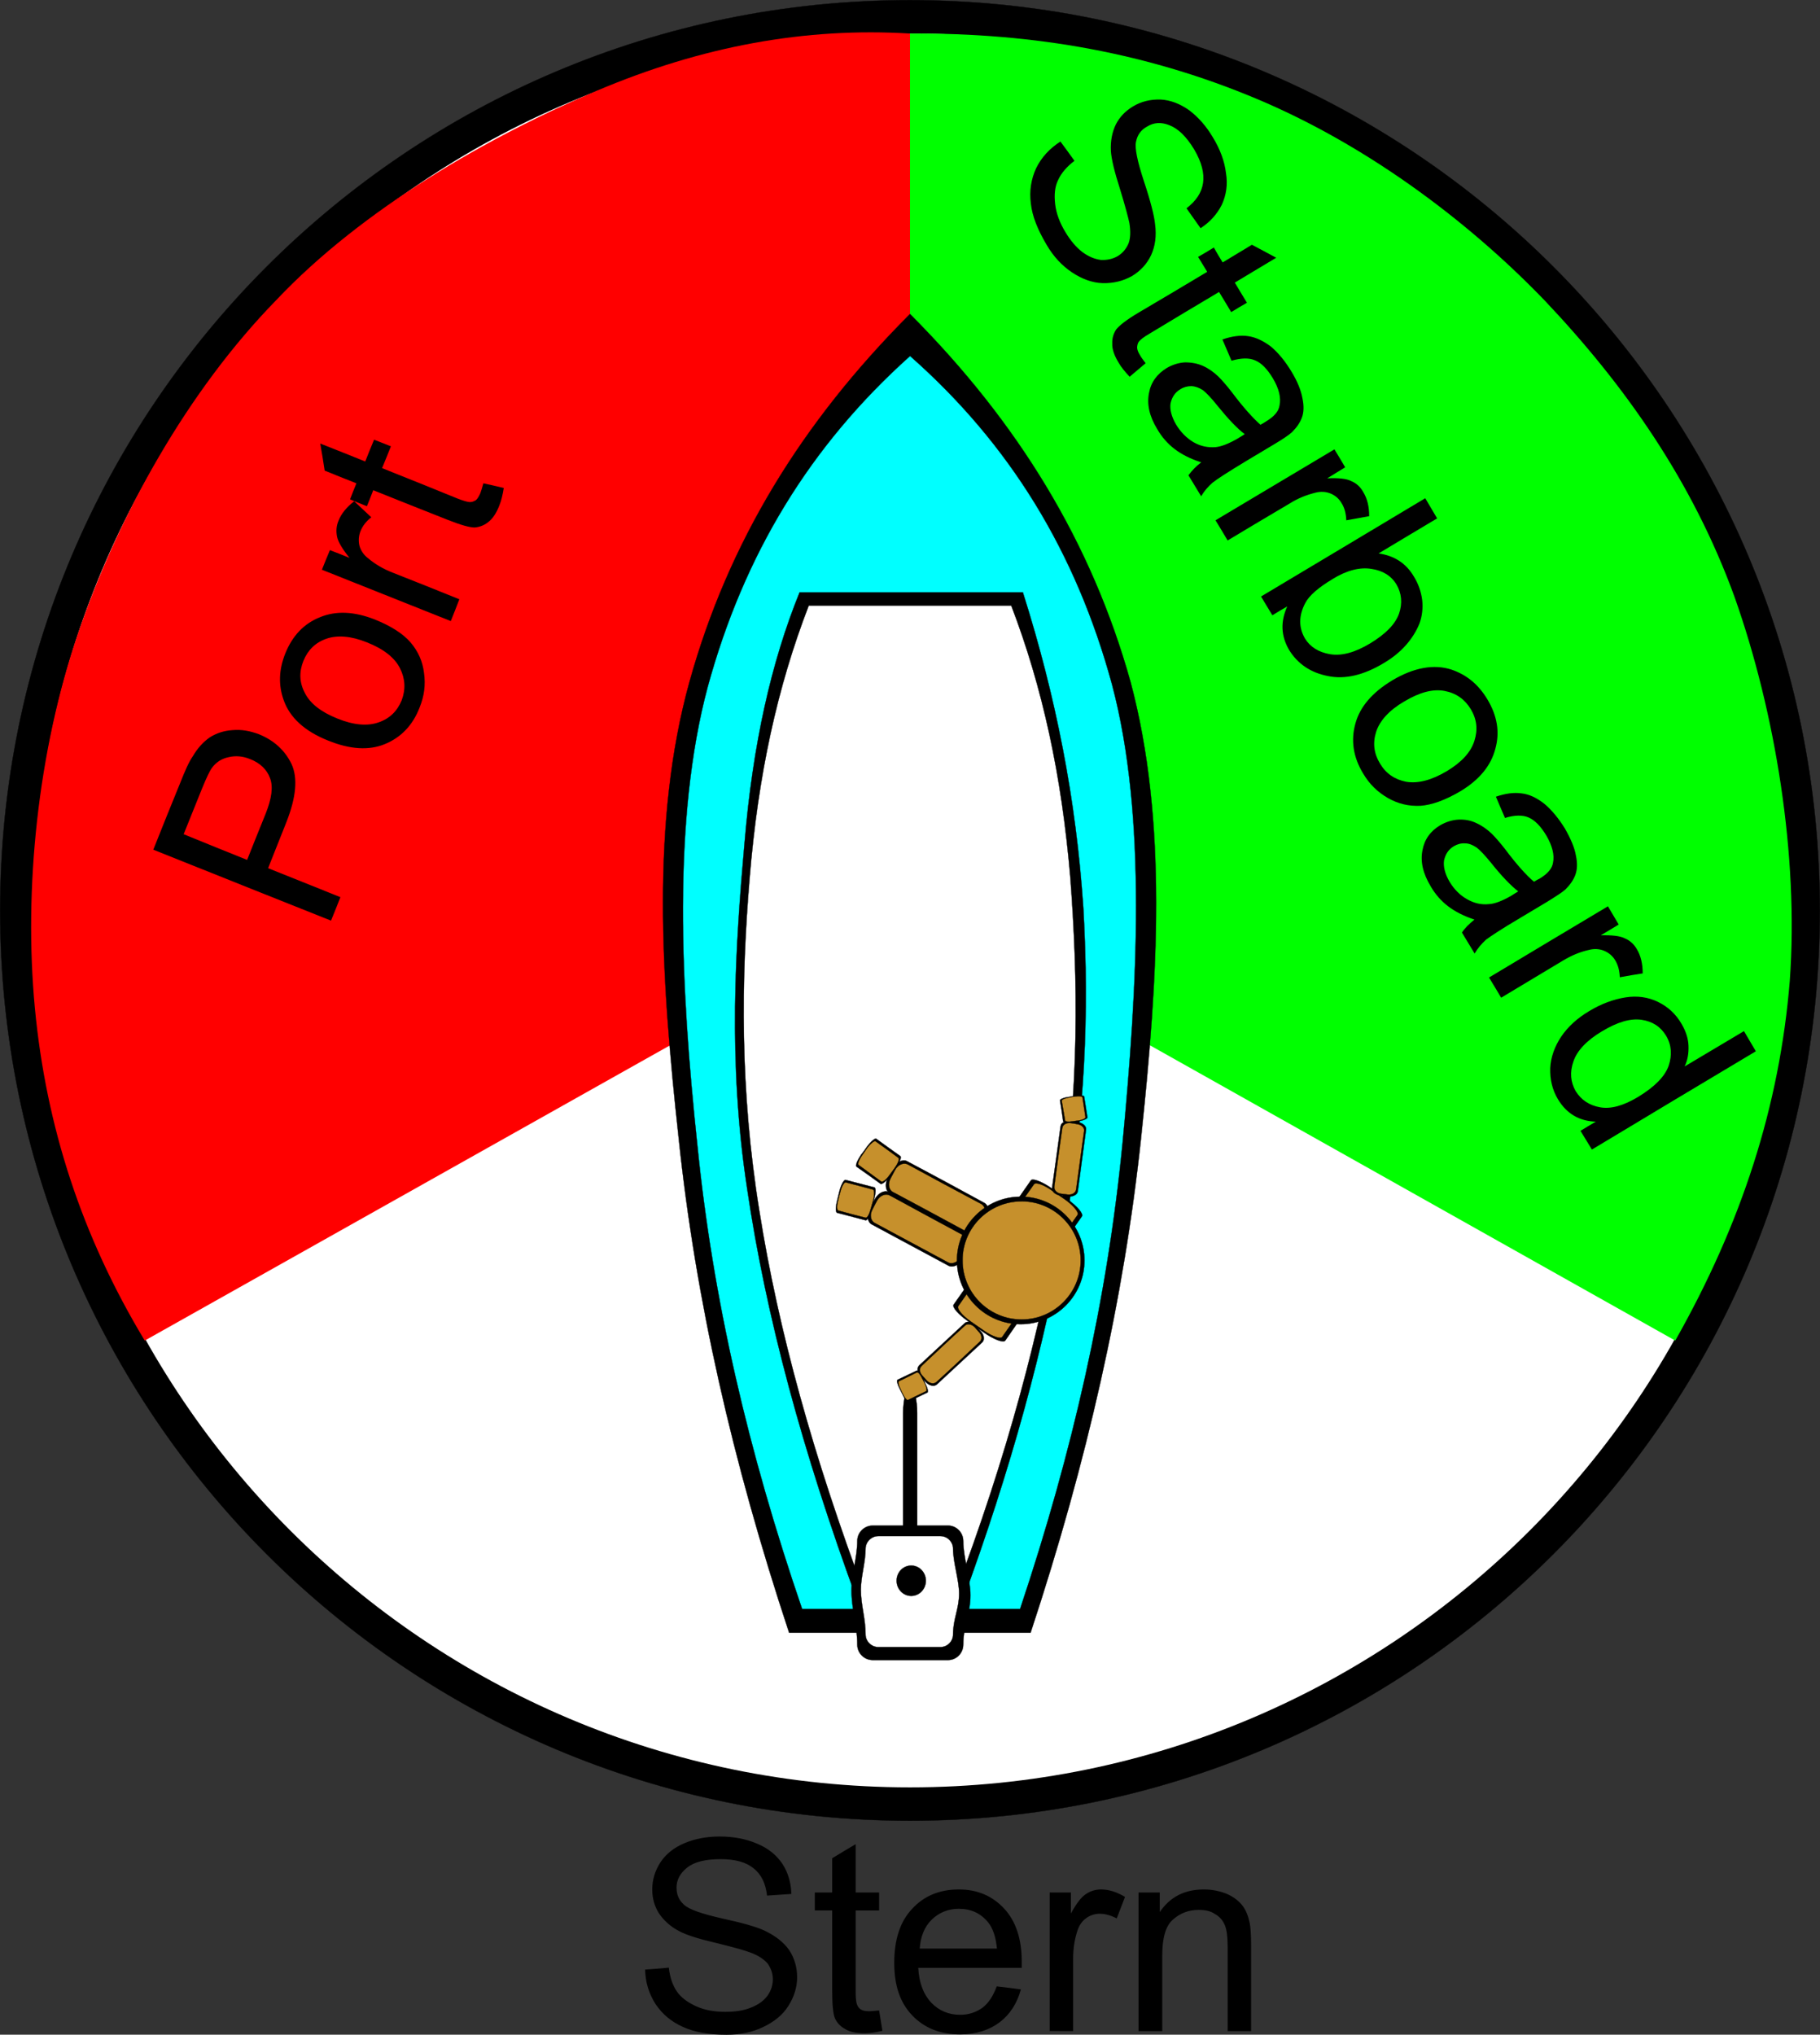 <?xml version="1.0" encoding="UTF-8"?>
<svg enable-background="new 0 0 237.42 265.302" overflow="visible" space="preserve" viewBox="0 0 237.42 265.3" xmlns="http://www.w3.org/2000/svg">
<rect x="0" y="0" width="237.42" height="265.3" fill="#333333" stroke="none"/>
<g clip-rule="evenodd" fill-rule="evenodd">
<path d="m0.018 118.71c0 65.556 53.136 118.69 118.69 118.69 65.556 0 118.69-53.137 118.69-118.69 0-65.556-53.137-118.69-118.69-118.69-65.556-2e-3 -118.69 53.134-118.69 118.69z" stroke="#000" stroke-miterlimit="10" stroke-width=".036"/>
<path d="m4.374 118.71c0 63.144 51.192 114.34 114.34 114.34 63.144 0 114.34-51.192 114.34-114.34 0-63.144-51.193-114.34-114.34-114.34-63.144 4e-3 -114.34 51.196-114.34 114.34z" fill="#fff"/>
<path d="m118.71 4.374c16.487-0.108 31.177 2.628 45.181 8.496 13.824 5.796 27.107 15.408 37.619 26.316 10.439 11.016 19.297 23.58 24.768 38.664 5.293 14.94 8.389 33.66 7.201 50.04-1.332 16.308-6.264 31.572-14.941 46.908l-99.83-56.09v-114.34z" fill="#0f0"/>
<path d="m118.71 4.374c-13.608-0.828-27.108 1.62-40.932 7.488-13.968 5.904-30.492 15.336-41.796 27.324-11.484 11.772-20.448 27.828-25.776 43.308-5.292 15.444-7.128 33.444-5.652 48.996 1.476 15.443 6.12 29.7 14.328 43.308l99.828-56.088v-114.34z" fill="#f00"/>
<path d="m43.182 120.04c-7.704-3.06-15.444-6.156-23.184-9.252 1.152-2.916 2.34-5.832 3.528-8.748 0.612-1.548 1.116-2.7 1.62-3.42 0.648-1.116 1.404-1.908 2.232-2.484 0.864-0.54 1.836-0.864 2.952-0.936 1.188-0.108 2.304 0.108 3.456 0.54 1.944 0.792 3.384 2.088 4.248 3.888 0.828 1.8 0.612 4.32-0.684 7.596-0.792 1.98-1.584 3.96-2.376 5.976 3.132 1.26 6.264 2.52 9.432 3.78-0.396 1.01-0.792 2.02-1.224 3.06zm-10.944-7.92c0.792-1.98 1.584-3.996 2.412-6.012 0.792-1.98 1.008-3.528 0.576-4.644-0.396-1.116-1.296-1.98-2.592-2.484-0.972-0.396-1.908-0.468-2.808-0.252-0.9 0.18-1.62 0.648-2.16 1.368-0.324 0.432-0.756 1.368-1.332 2.772-0.792 1.944-1.584 3.924-2.376 5.904 2.736 1.12 5.508 2.24 8.28 3.35z"/>
<path d="m42.822 96.57c-3.096-1.224-5.04-3.024-5.832-5.328-0.684-1.944-0.612-3.924 0.216-6.012 0.936-2.34 2.448-3.924 4.536-4.752 2.088-0.864 4.464-0.756 7.128 0.288 2.16 0.864 3.708 1.872 4.68 2.988 1.008 1.188 1.584 2.484 1.764 3.996 0.216 1.548 0.036 2.988-0.576 4.5-0.9 2.34-2.448 3.924-4.572 4.788-2.052 0.828-4.5 0.684-7.344-0.468zm1.188-2.88c2.124 0.864 3.924 1.008 5.364 0.504 1.476-0.504 2.448-1.476 3.024-2.88 0.54-1.44 0.468-2.808-0.216-4.176s-2.124-2.52-4.32-3.384c-2.052-0.828-3.852-0.972-5.292-0.468s-2.412 1.476-2.988 2.88c-0.576 1.44-0.54 2.808 0.18 4.176 0.684 1.368 2.088 2.484 4.248 3.348z"/>
<path d="m58.806 80.982c-5.58-2.232-11.196-4.464-16.813-6.696 0.324-0.828 0.684-1.692 1.044-2.556 0.828 0.324 1.692 0.648 2.556 1.008-0.9-1.116-1.476-2.052-1.62-2.736-0.144-0.72-0.108-1.404 0.18-2.088 0.36-0.936 1.044-1.764 2.052-2.556 0.72 0.684 1.476 1.368 2.232 2.088-0.684 0.54-1.152 1.152-1.404 1.8-0.252 0.612-0.288 1.296-0.144 1.908 0.18 0.648 0.576 1.224 1.152 1.656 0.9 0.756 1.944 1.368 3.132 1.836 2.916 1.152 5.832 2.304 8.748 3.492-0.359 0.936-0.719 1.872-1.115 2.844z"/>
<path d="m63.054 63.018c0.864 0.18 1.764 0.396 2.664 0.612-0.144 0.9-0.324 1.656-0.576 2.268-0.396 1.044-0.9 1.764-1.476 2.196-0.54 0.432-1.188 0.648-1.764 0.684-0.648 0-1.8-0.324-3.528-1.008-3.204-1.26-6.444-2.556-9.684-3.852-0.252 0.684-0.54 1.368-0.828 2.088-0.72-0.288-1.44-0.576-2.196-0.9 0.252-0.684 0.54-1.368 0.828-2.088-1.368-0.54-2.736-1.08-4.14-1.656-0.18-1.152-0.36-2.34-0.576-3.528 1.944 0.756 3.888 1.548 5.868 2.34 0.36-0.936 0.756-1.872 1.152-2.844 0.72 0.288 1.44 0.576 2.196 0.864-0.36 0.936-0.756 1.872-1.152 2.844 3.276 1.296 6.552 2.628 9.828 3.96 0.828 0.324 1.368 0.468 1.62 0.468 0.324 0 0.54-0.108 0.792-0.252 0.216-0.18 0.396-0.504 0.576-0.9 0.108-0.288 0.252-0.756 0.396-1.296z"/>
<path d="m138.33 18.45c0.611 0.828 1.225 1.656 1.836 2.52-1.008 0.756-1.729 1.62-2.125 2.484-0.432 0.864-0.539 1.908-0.395 3.168 0.143 1.224 0.611 2.448 1.332 3.636 0.646 1.08 1.367 1.944 2.195 2.592 0.828 0.612 1.619 0.936 2.447 1.044 0.756 0.036 1.514-0.108 2.197-0.504 0.648-0.396 1.115-0.972 1.404-1.656 0.252-0.684 0.287-1.548 0.107-2.664-0.145-0.684-0.541-2.196-1.225-4.428-0.719-2.232-1.115-3.888-1.188-4.932-0.072-1.368 0.18-2.52 0.648-3.492 0.504-0.972 1.223-1.728 2.232-2.34 1.078-0.648 2.268-0.936 3.6-0.9 1.295 0.072 2.52 0.54 3.744 1.404 1.188 0.9 2.23 2.088 3.059 3.492 0.973 1.584 1.549 3.168 1.729 4.68 0.252 1.512 0.037 2.88-0.539 4.14-0.613 1.224-1.549 2.268-2.773 3.06-0.611-0.864-1.223-1.728-1.836-2.592 1.26-0.972 1.98-2.052 2.16-3.312s-0.18-2.7-1.152-4.356c-1.043-1.728-2.123-2.736-3.238-3.168-1.08-0.432-2.053-0.36-2.916 0.18-0.793 0.432-1.262 1.08-1.441 1.98-0.18 0.828 0.18 2.556 1.045 5.184 0.863 2.592 1.332 4.464 1.439 5.544 0.217 1.584 0 2.916-0.504 4.032-0.539 1.152-1.367 2.052-2.484 2.736-1.152 0.648-2.412 0.972-3.852 0.936-1.332-0.036-2.699-0.54-3.996-1.404-1.295-0.864-2.412-2.052-3.313-3.6-1.152-1.944-1.871-3.708-2.051-5.364-0.217-1.656 0.035-3.204 0.684-4.608 0.7-1.44 1.78-2.592 3.18-3.492z"/>
<path d="m149.45 47.358c-0.684 0.576-1.367 1.152-2.088 1.764-0.611-0.648-1.115-1.26-1.439-1.836-0.576-0.936-0.863-1.8-0.828-2.484-0.035-0.72 0.18-1.332 0.504-1.836 0.396-0.504 1.332-1.26 2.916-2.196 2.988-1.764 5.977-3.528 8.965-5.328-0.396-0.648-0.793-1.296-1.189-1.944 0.686-0.396 1.369-0.792 2.053-1.224 0.359 0.648 0.756 1.296 1.152 1.944 1.26-0.756 2.52-1.512 3.816-2.304 1.043 0.54 2.088 1.116 3.168 1.692-1.801 1.08-3.6 2.16-5.4 3.24 0.504 0.864 1.043 1.728 1.584 2.628-0.684 0.396-1.367 0.792-2.053 1.224-0.504-0.864-1.043-1.728-1.584-2.628-3.023 1.8-6.047 3.6-9.072 5.436-0.756 0.432-1.188 0.792-1.367 1.008-0.18 0.216-0.217 0.468-0.252 0.756 0 0.288 0.107 0.612 0.359 1.008 0.14 0.288 0.43 0.648 0.75 1.08z"/>
<path d="m156.69 60.282c-1.439-0.468-2.555-1.044-3.455-1.729-0.9-0.684-1.693-1.584-2.268-2.592-1.045-1.692-1.369-3.276-1.08-4.716 0.252-1.404 1.043-2.484 2.34-3.276 0.756-0.432 1.584-0.684 2.375-0.72 0.828 0 1.621 0.144 2.34 0.468 0.721 0.324 1.369 0.792 1.98 1.368 0.469 0.468 1.08 1.152 1.801 2.088 1.512 2.016 2.771 3.384 3.707 4.212 0.396-0.216 0.611-0.36 0.721-0.432 1.08-0.648 1.656-1.332 1.764-2.088 0.217-1.008-0.072-2.196-0.863-3.528-0.758-1.26-1.514-2.016-2.305-2.34-0.793-0.36-1.836-0.324-3.096 0.036-0.396-0.9-0.793-1.836-1.189-2.772 1.262-0.432 2.377-0.576 3.35-0.432 1.008 0.144 1.979 0.612 2.988 1.368 0.971 0.828 1.836 1.872 2.662 3.24 0.793 1.296 1.262 2.484 1.441 3.492 0.215 1.008 0.18 1.872-0.072 2.52-0.252 0.684-0.684 1.296-1.297 1.908-0.395 0.36-1.188 0.9-2.34 1.584s-2.303 1.368-3.492 2.088c-2.447 1.476-3.959 2.448-4.535 2.916-0.576 0.504-1.08 1.08-1.477 1.764-0.539-0.9-1.08-1.8-1.656-2.736 0.45-0.611 0.95-1.151 1.67-1.691zm5.69-3.672c-0.971-0.72-2.158-1.98-3.563-3.708-0.793-1.008-1.441-1.656-1.873-2.016-0.504-0.324-0.971-0.504-1.512-0.54-0.504 0-0.973 0.108-1.439 0.396-0.721 0.432-1.117 1.044-1.297 1.872-0.107 0.756 0.109 1.692 0.721 2.736 0.611 1.008 1.367 1.764 2.268 2.304 0.936 0.54 1.873 0.72 2.881 0.648 0.756-0.072 1.691-0.432 2.879-1.116 0.28-0.18 0.61-0.36 0.93-0.576z"/>
<path d="m158.56 67.842c5.146-3.06 10.332-6.156 15.516-9.252 0.469 0.756 0.936 1.548 1.404 2.34-0.756 0.468-1.549 0.936-2.34 1.44 1.439-0.072 2.52 0.036 3.131 0.36 0.684 0.288 1.188 0.756 1.549 1.404 0.539 0.864 0.791 1.908 0.791 3.168-0.971 0.18-1.979 0.36-2.988 0.54-0.035-0.864-0.215-1.62-0.611-2.232-0.324-0.576-0.828-1.008-1.439-1.26-0.613-0.252-1.297-0.288-1.98-0.108-1.152 0.288-2.268 0.72-3.348 1.404-2.699 1.584-5.4 3.204-8.1 4.824-0.5-0.864-1.04-1.728-1.58-2.628z"/>
<path d="m165.98 80.226c-0.469-0.792-0.973-1.62-1.477-2.448 7.129-4.248 14.256-8.532 21.42-12.816 0.504 0.864 1.008 1.728 1.549 2.628-2.521 1.512-5.076 3.024-7.633 4.572 2.053 0.288 3.6 1.296 4.607 3.024 0.576 0.936 0.938 1.944 1.08 3.06 0.109 1.044 0 2.088-0.359 3.06-0.396 0.972-0.973 1.908-1.729 2.772-0.828 0.936-1.764 1.692-2.916 2.376-2.627 1.584-5.076 2.16-7.307 1.692-2.232-0.432-3.926-1.584-5.041-3.384-1.08-1.836-1.152-3.708-0.252-5.688-0.65 0.36-1.3 0.756-1.94 1.152zm7.85-4.716c-1.873 1.116-3.061 2.16-3.564 3.132-0.863 1.656-0.863 3.168-0.035 4.608 0.684 1.116 1.799 1.8 3.275 2.052 1.512 0.252 3.24-0.216 5.221-1.404 2.016-1.224 3.275-2.484 3.779-3.888 0.469-1.368 0.324-2.664-0.324-3.78-0.684-1.152-1.801-1.836-3.275-2.052-1.49-0.252-3.22 0.18-5.09 1.332z"/>
<path d="m181.6 88.722c2.844-1.692 5.473-2.16 7.775-1.404 1.98 0.684 3.492 1.944 4.645 3.852 1.297 2.16 1.656 4.284 1.045 6.48-0.576 2.196-2.088 4.032-4.537 5.508-2.016 1.188-3.744 1.8-5.219 1.908-1.549 0.072-2.916-0.252-4.248-1.008-1.369-0.792-2.412-1.8-3.24-3.204-1.297-2.124-1.621-4.32-1.008-6.516 0.59-2.166 2.18-4.038 4.8-5.622zm1.59 2.736c-1.98 1.152-3.203 2.52-3.672 3.96-0.467 1.476-0.287 2.844 0.504 4.14 0.793 1.332 1.943 2.088 3.42 2.376 1.512 0.252 3.277-0.18 5.328-1.404 1.908-1.152 3.096-2.448 3.564-3.924s0.324-2.808-0.469-4.14c-0.791-1.296-1.908-2.088-3.42-2.376s-3.27 0.18-5.25 1.368z"/>
<path d="m192.33 119.9c-1.404-0.468-2.52-1.044-3.42-1.728s-1.691-1.584-2.268-2.592c-1.045-1.728-1.369-3.276-1.08-4.716 0.252-1.404 1.043-2.52 2.34-3.276 0.756-0.432 1.584-0.684 2.375-0.72 0.828-0.036 1.621 0.108 2.34 0.468 0.721 0.324 1.369 0.792 1.98 1.368 0.469 0.468 1.08 1.152 1.801 2.088 1.512 2.016 2.771 3.384 3.707 4.176 0.361-0.216 0.613-0.36 0.721-0.396 1.08-0.648 1.656-1.332 1.764-2.088 0.217-1.008-0.107-2.232-0.863-3.528-0.756-1.26-1.512-2.016-2.34-2.376-0.756-0.324-1.801-0.324-3.061 0.072-0.396-0.9-0.793-1.836-1.188-2.772 1.26-0.432 2.375-0.576 3.348-0.432 1.008 0.108 1.98 0.576 2.988 1.368 0.971 0.828 1.836 1.872 2.664 3.204 0.756 1.332 1.26 2.484 1.439 3.528 0.215 1.008 0.18 1.836-0.072 2.52s-0.684 1.296-1.297 1.908c-0.395 0.36-1.188 0.864-2.34 1.584-1.15 0.684-2.303 1.368-3.492 2.088-2.447 1.44-3.959 2.448-4.535 2.88-0.576 0.54-1.08 1.116-1.477 1.8-0.539-0.9-1.08-1.8-1.656-2.736 0.4-0.6 0.95-1.14 1.63-1.68zm5.73-3.67c-0.973-0.756-2.16-1.98-3.564-3.744-0.793-0.972-1.439-1.656-1.873-1.98-0.504-0.324-0.971-0.54-1.512-0.54-0.504-0.036-1.008 0.108-1.439 0.36-0.721 0.432-1.115 1.044-1.297 1.872-0.107 0.792 0.109 1.728 0.721 2.772 0.611 1.008 1.367 1.764 2.268 2.268 0.936 0.54 1.873 0.756 2.881 0.648 0.719-0.036 1.691-0.396 2.879-1.08 0.28-0.19 0.6-0.37 0.93-0.58z"/>
<path d="m194.24 127.46c5.148-3.096 10.332-6.192 15.516-9.288 0.469 0.792 0.936 1.584 1.404 2.376-0.756 0.468-1.549 0.936-2.34 1.404 1.404-0.036 2.52 0.072 3.131 0.396 0.686 0.288 1.189 0.756 1.549 1.368 0.539 0.864 0.791 1.944 0.791 3.204-0.971 0.144-1.979 0.324-2.986 0.504-0.037-0.864-0.217-1.584-0.613-2.232-0.324-0.54-0.828-0.972-1.439-1.224s-1.297-0.288-1.98-0.108c-1.152 0.252-2.268 0.72-3.348 1.368-2.699 1.62-5.4 3.24-8.1 4.86-0.5-0.87-1.04-1.73-1.58-2.63z"/>
<path d="m206.19 147.44c0.648-0.396 1.297-0.793 1.98-1.188-2.123-0.072-3.779-1.008-4.932-2.916-0.756-1.26-1.045-2.592-1.008-4.068 0.072-1.439 0.576-2.808 1.404-4.067 0.898-1.332 2.123-2.448 3.707-3.384 1.549-0.936 3.133-1.512 4.68-1.764 1.549-0.252 2.988-0.036 4.248 0.576 1.332 0.648 2.34 1.584 3.096 2.88 0.541 0.937 0.865 1.872 0.9 2.844 0.037 0.973-0.107 1.872-0.504 2.7 2.557-1.512 5.148-3.06 7.74-4.607 0.504 0.863 1.008 1.728 1.549 2.628-7.129 4.248-14.258 8.531-21.385 12.815-0.48-0.79-0.99-1.61-1.49-2.44zm2.77-12.96c-1.98 1.188-3.24 2.521-3.709 3.925-0.504 1.439-0.359 2.699 0.287 3.852 0.721 1.152 1.766 1.872 3.205 2.124 1.404 0.252 3.061-0.216 4.969-1.368 2.123-1.296 3.455-2.628 3.959-4.032 0.469-1.403 0.396-2.699-0.324-3.924-0.719-1.188-1.764-1.872-3.203-2.088-1.45-0.21-3.17 0.29-5.19 1.52z"/>
<path d="m84.15 256.81c1.008-0.071 2.052-0.144 3.096-0.252 0.144 1.261 0.504 2.305 1.044 3.097s1.368 1.403 2.52 1.943c1.116 0.504 2.412 0.721 3.78 0.721 1.26 0 2.376-0.145 3.348-0.54 1.008-0.396 1.692-0.9 2.196-1.584 0.432-0.612 0.684-1.332 0.684-2.124 0-0.757-0.252-1.44-0.684-2.053-0.468-0.54-1.188-1.044-2.268-1.439-0.648-0.252-2.16-0.685-4.392-1.225-2.304-0.54-3.924-1.044-4.86-1.548-1.188-0.611-2.052-1.439-2.664-2.34-0.576-0.936-0.864-1.944-0.864-3.096 0-1.296 0.36-2.448 1.08-3.564 0.72-1.08 1.764-1.908 3.132-2.483 1.368-0.576 2.916-0.864 4.572-0.864 1.836 0 3.492 0.324 4.896 0.936 1.404 0.576 2.484 1.44 3.276 2.593 0.756 1.151 1.152 2.483 1.188 3.96-1.044 0.071-2.088 0.144-3.168 0.216-0.18-1.548-0.72-2.736-1.728-3.528-0.972-0.828-2.412-1.224-4.32-1.224-2.016 0-3.456 0.359-4.392 1.116-0.9 0.72-1.368 1.584-1.368 2.592 0 0.936 0.324 1.655 0.972 2.231 0.648 0.612 2.304 1.188 5.004 1.8 2.664 0.576 4.536 1.116 5.508 1.584 1.44 0.685 2.484 1.513 3.204 2.521 0.684 1.044 1.044 2.232 1.044 3.564 0 1.296-0.396 2.556-1.152 3.743-0.72 1.152-1.836 2.053-3.276 2.736-1.404 0.684-2.988 1.008-4.788 1.008-2.268 0-4.14-0.324-5.652-1.008-1.548-0.684-2.736-1.692-3.6-2.988-0.86-1.35-1.328-2.82-1.364-4.51zm30.53 5.32c0.144 0.864 0.288 1.765 0.432 2.664-0.9 0.216-1.656 0.324-2.304 0.324-1.116 0-1.98-0.18-2.592-0.576-0.612-0.324-1.044-0.828-1.296-1.368-0.252-0.611-0.36-1.8-0.36-3.636v-10.44h-2.268v-2.34h2.268v-4.464c1.008-0.612 2.016-1.224 3.06-1.836v6.3h3.06v2.34h-3.06v10.62c0 0.864 0.072 1.404 0.18 1.656 0.108 0.288 0.252 0.468 0.504 0.648 0.252 0.144 0.612 0.216 1.044 0.216 0.33 0.01 0.8-0.06 1.34-0.1zm15.33-3.13c1.045 0.108 2.088 0.252 3.168 0.396-0.504 1.836-1.439 3.275-2.771 4.283-1.332 1.009-3.061 1.584-5.148 1.584-2.664 0-4.715-0.863-6.264-2.483-1.584-1.656-2.34-3.889-2.34-6.84 0-3.024 0.756-5.4 2.34-7.057 1.549-1.691 3.6-2.52 6.084-2.52 2.412 0 4.355 0.828 5.904 2.483 1.512 1.62 2.303 3.925 2.303 6.912v0.828h-13.5c0.108 1.98 0.685 3.456 1.693 4.536 1.008 1.044 2.268 1.584 3.779 1.584 1.115 0 2.053-0.324 2.881-0.9 0.8-0.6 1.42-1.54 1.88-2.8zm-10.04-4.93h10.081c-0.145-1.548-0.541-2.664-1.152-3.42-0.973-1.188-2.232-1.765-3.816-1.765-1.367 0-2.557 0.468-3.527 1.404-0.97 0.95-1.47 2.21-1.58 3.79zm16.96 10.76v-18.072h2.771v2.736c0.686-1.26 1.332-2.124 1.945-2.521 0.576-0.396 1.26-0.611 1.979-0.611 1.01 0 2.053 0.324 3.133 0.972-0.359 0.937-0.721 1.872-1.08 2.808-0.756-0.396-1.477-0.611-2.232-0.611-0.648 0-1.295 0.216-1.799 0.611-0.541 0.396-0.9 0.973-1.117 1.656-0.359 1.116-0.539 2.305-0.539 3.601v9.432c-1-0.01-2.01-0.01-3.05-0.01zm11.59 0v-18.072h2.771v2.557c1.332-1.98 3.24-2.952 5.762-2.952 1.08 0 2.088 0.216 2.986 0.576 0.9 0.396 1.584 0.936 2.053 1.548 0.469 0.611 0.756 1.403 0.936 2.268 0.109 0.54 0.18 1.584 0.18 2.952v11.124h-3.059v-10.98c0-1.26-0.109-2.195-0.361-2.808s-0.646-1.116-1.295-1.476c-0.576-0.396-1.26-0.54-2.125-0.54-1.26 0-2.375 0.396-3.348 1.26-0.936 0.792-1.404 2.34-1.404 4.68v9.864h-3.11z"/>
<path d="m118.71 40.95c-14.184 14.184-23.724 29.844-28.764 47.952-5.04 18.18-3.708 38.556-1.404 59.581 2.196 20.844 6.948 41.939 14.4 64.403h31.5c7.416-22.464 12.168-43.56 14.4-64.403 2.232-21.024 3.492-41.4-1.367-59.581-5.07-18.105-14.61-33.765-28.76-47.949z" stroke="#000" stroke-miterlimit="10" stroke-width=".036"/>
<path d="m118.71 46.422c-13.068 11.7-21.672 25.884-26.388 43.128-4.644 17.316-3.528 39.276-1.368 59.616 2.016 20.196 6.624 40.032 13.68 60.624h28.44c6.875-20.556 11.375-40.392 13.355-60.624 1.943-20.376 3.24-42.624-1.367-59.94-4.7-17.248-13.31-31.324-26.34-42.808z" fill="#0ff" stroke="#000" stroke-miterlimit="10" stroke-width=".036"/>
<path d="m118.71 77.238h-14.4c-3.672 9.036-6.12 19.8-7.2 32.868-1.152 13.068-2.196 28.224 0.36 44.892 2.448 16.596 7.2 34.2 14.4 53.784h13.681c6.336-17.244 10.654-33.156 13.355-48.313 2.627-15.264 3.203-28.152 2.412-42.12-0.936-14.04-3.564-27.468-7.885-41.112h-14.71z" stroke="#000" stroke-miterlimit="10" stroke-width=".036"/>
<path d="m118.71 78.966h-13.212c-4.104 10.62-6.624 22.176-7.704 35.496-1.116 13.248-1.296 27.576 1.26 43.416 2.484 15.66 7.092 32.184 13.824 50.148h11.628c6.805-17.965 11.232-34.488 13.859-50.148 2.449-15.84 2.27-30.168 1.26-43.416-1.115-13.32-3.635-24.876-7.703-35.496h-13.22z" fill="#fff" stroke="#000" stroke-miterlimit="10" stroke-width=".036"/>
<path d="m118.73 180.95c-0.507 0-0.918 1.475-0.918 3.294v28.584c0 1.819 0.411 3.294 0.918 3.294s0.918-1.475 0.918-3.294v-28.584c0-1.81-0.41-3.29-0.92-3.29z" stroke="#000" stroke-miterlimit="10" stroke-width=".036"/>
<path d="m130.41 159.71c-0.217 0.324 0.648 1.332 1.908 2.232 0.684 0.468 1.367 0.936 2.016 1.403 1.297 0.9 2.52 1.368 2.736 1.044 1.367-1.943 2.699-3.852 4.068-5.796 0.215-0.323-0.613-1.332-1.908-2.231-0.684-0.468-1.332-0.937-2.016-1.404-1.297-0.9-2.521-1.368-2.736-1.044-1.37 1.95-2.7 3.9-4.07 5.8z" stroke="#000" stroke-miterlimit="10" stroke-width=".036"/>
<path d="m130.99 159.93c-0.217 0.288 0.504 1.188 1.619 1.944 0.576 0.396 1.152 0.828 1.729 1.224 1.08 0.756 2.16 1.116 2.375 0.828 1.262-1.836 2.557-3.672 3.854-5.508 0.215-0.324-0.504-1.188-1.584-1.979-0.576-0.396-1.152-0.793-1.729-1.188-1.115-0.792-2.16-1.152-2.377-0.828-1.3 1.85-2.6 3.68-3.89 5.52z" fill="#C6902C" stroke="#000" stroke-miterlimit="10" stroke-width=".036"/>
<path d="m119.9 178.04c-0.324 0.324-0.252 0.972 0.18 1.439 0.252 0.252 0.469 0.505 0.721 0.757 0.432 0.468 1.078 0.575 1.402 0.288 1.98-1.837 3.961-3.673 5.941-5.509 0.324-0.323 0.252-0.972-0.217-1.439-0.217-0.252-0.469-0.504-0.684-0.756-0.432-0.469-1.08-0.612-1.404-0.288-1.98 1.84-3.96 3.67-5.94 5.51z" stroke="#000" stroke-miterlimit="10" stroke-width=".036"/>
<path d="m120.22 178.11c-0.325 0.288-0.289 0.863 0.107 1.26 0.18 0.216 0.396 0.432 0.576 0.647 0.396 0.396 0.936 0.469 1.26 0.181 1.908-1.729 3.779-3.492 5.652-5.256 0.324-0.288 0.287-0.864-0.109-1.261-0.18-0.216-0.395-0.432-0.574-0.647-0.396-0.396-0.973-0.504-1.262-0.181-1.91 1.73-3.79 3.5-5.66 5.26z" fill="#C6902C" stroke="#000" stroke-miterlimit="10" stroke-width=".036"/>
<path d="m115.94 155.43c-0.54-0.288-1.368 0.108-1.8 0.9-0.216 0.432-0.468 0.864-0.684 1.296-0.432 0.792-0.324 1.692 0.252 2.016 3.348 1.801 6.696 3.601 10.044 5.4 0.576 0.288 1.404-0.108 1.836-0.9 0.217-0.432 0.432-0.863 0.684-1.26 0.432-0.828 0.324-1.728-0.252-2.016-3.35-1.8-6.7-3.6-10.08-5.44z" stroke="#000" stroke-miterlimit="10" stroke-width=".036"/>
<path d="m116.05 155.86c-0.54-0.288-1.296 0.036-1.656 0.72-0.216 0.396-0.396 0.756-0.576 1.116-0.396 0.684-0.252 1.476 0.288 1.764 3.204 1.729 6.373 3.42 9.576 5.148 0.541 0.288 1.297-0.036 1.656-0.721 0.18-0.359 0.396-0.72 0.576-1.08 0.359-0.684 0.252-1.476-0.289-1.764-3.21-1.73-6.42-3.46-9.58-5.19z" fill="#C6902C" stroke="#000" stroke-miterlimit="10" stroke-width=".036"/>
<path d="m118.31 151.4c-0.54-0.288-1.368 0.107-1.8 0.899-0.216 0.432-0.432 0.864-0.684 1.26-0.432 0.828-0.324 1.729 0.252 2.017 3.348 1.8 6.695 3.636 10.08 5.436 0.539 0.288 1.367-0.107 1.799-0.899 0.217-0.433 0.434-0.864 0.686-1.297 0.432-0.791 0.324-1.691-0.252-1.979-3.35-1.84-6.7-3.64-10.09-5.44z" stroke="#000" stroke-miterlimit="10" stroke-width=".036"/>
<path d="m118.42 151.83c-0.54-0.288-1.296 0.036-1.656 0.72-0.18 0.36-0.396 0.72-0.576 1.08-0.396 0.72-0.252 1.512 0.288 1.8 3.204 1.692 6.372 3.42 9.577 5.148 0.539 0.288 1.295-0.036 1.654-0.72 0.182-0.36 0.396-0.721 0.576-1.08 0.396-0.721 0.252-1.513-0.287-1.801-3.2-1.69-6.4-3.42-9.57-5.15z" fill="#C6902C" stroke="#000" stroke-miterlimit="10" stroke-width=".036"/>
<path d="m124.4 170.12c-0.217 0.324 0.648 1.296 1.943 2.196 0.648 0.504 1.332 0.972 2.016 1.439 1.297 0.9 2.52 1.368 2.773 1.044 1.33-1.944 2.699-3.888 4.066-5.832 0.217-0.324-0.611-1.332-1.908-2.231-0.684-0.469-1.367-0.937-2.051-1.44-1.297-0.9-2.52-1.368-2.736-1.044-1.36 1.97-2.73 3.91-4.1 5.86z" stroke="#000" stroke-miterlimit="10" stroke-width=".036"/>
<path d="m125.01 170.3c-0.217 0.324 0.469 1.188 1.584 1.98 0.576 0.396 1.152 0.792 1.764 1.224 1.08 0.756 2.16 1.116 2.377 0.828 1.295-1.872 2.592-3.708 3.887-5.544 0.217-0.324-0.504-1.225-1.584-1.98-0.611-0.396-1.188-0.828-1.764-1.224-1.115-0.756-2.16-1.152-2.375-0.828-1.3 1.83-2.59 3.7-3.89 5.54z" fill="#C6902C" stroke="#000" stroke-miterlimit="10" stroke-width=".036"/>
<path d="m133.15 156.03c4.59 0 8.316 3.726 8.316 8.315 0 4.591-3.727 8.316-8.316 8.316-4.592 0-8.316-3.726-8.316-8.316 0-4.58 3.73-8.31 8.32-8.31" stroke="#000" stroke-miterlimit="10" stroke-width=".036"/>
<path d="m133.27 156.64c4.252 0 7.705 3.452 7.705 7.704 0 4.253-3.453 7.704-7.705 7.704s-7.703-3.451-7.703-7.704c-0.02-4.25 3.43-7.7 7.69-7.7" fill="#C6902C" stroke="#000" stroke-miterlimit="10" stroke-width=".036"/>
<path d="m117.09 179.91c-0.144 0.072-0.036 0.576 0.252 1.116 0.144 0.288 0.288 0.575 0.432 0.863 0.252 0.576 0.576 0.937 0.72 0.9 0.828-0.432 1.657-0.828 2.485-1.224 0.143-0.072 0.035-0.576-0.252-1.116-0.109-0.288-0.252-0.576-0.396-0.864-0.289-0.54-0.612-0.936-0.756-0.864-0.82 0.39-1.65 0.78-2.48 1.18z" stroke="#000" stroke-miterlimit="10" stroke-width=".036"/>
<path d="m117.27 180.09c-0.144 0.072-0.072 0.504 0.18 0.972 0.108 0.253 0.216 0.505 0.36 0.757 0.216 0.468 0.504 0.792 0.648 0.72 0.792-0.396 1.583-0.756 2.376-1.152 0.107-0.071 0.035-0.504-0.18-0.972-0.145-0.252-0.252-0.504-0.396-0.756-0.217-0.468-0.504-0.792-0.648-0.72-0.79 0.39-1.55 0.79-2.34 1.15z" fill="#C6902C" stroke="#000" stroke-miterlimit="10" stroke-width=".036"/>
<path d="m110.32 153.85c-0.216-0.071-0.576 0.576-0.792 1.368-0.108 0.468-0.216 0.9-0.324 1.332-0.216 0.828-0.216 1.548 0 1.584 1.224 0.324 2.484 0.648 3.708 0.972 0.216 0.072 0.576-0.575 0.792-1.367 0.108-0.469 0.216-0.9 0.324-1.332 0.216-0.828 0.252-1.549 0.036-1.584-1.26-0.33-2.49-0.65-3.75-0.97z" stroke="#000" stroke-miterlimit="10" stroke-width=".036"/>
<path d="m110.32 154.17c-0.18-0.036-0.504 0.468-0.684 1.188-0.108 0.359-0.216 0.756-0.288 1.115-0.216 0.721-0.18 1.332 0 1.368 1.188 0.324 2.376 0.648 3.564 0.937 0.216 0.071 0.504-0.469 0.684-1.188 0.108-0.36 0.216-0.72 0.324-1.116 0.18-0.684 0.144-1.332-0.036-1.367-1.17-0.33-2.36-0.62-3.55-0.94z" fill="#C6902C" stroke="#000" stroke-miterlimit="10" stroke-width=".036"/>
<path d="m114.32 148.48c-0.18-0.108-0.72 0.359-1.224 1.044-0.252 0.359-0.504 0.72-0.792 1.08-0.468 0.72-0.756 1.367-0.576 1.512 1.044 0.72 2.088 1.476 3.132 2.231 0.18 0.145 0.756-0.323 1.224-1.008 0.288-0.359 0.54-0.756 0.792-1.116 0.504-0.684 0.756-1.332 0.576-1.476-1.04-0.74-2.09-1.49-3.13-2.25z" stroke="#000" stroke-miterlimit="10" stroke-width=".036"/>
<path d="m114.21 148.81c-0.144-0.107-0.648 0.288-1.08 0.864-0.216 0.324-0.432 0.612-0.648 0.937-0.432 0.611-0.648 1.188-0.468 1.296 0.972 0.72 1.979 1.439 2.952 2.159 0.18 0.108 0.684-0.287 1.08-0.863 0.252-0.324 0.468-0.648 0.684-0.937 0.432-0.611 0.648-1.188 0.468-1.296-0.96-0.72-1.97-1.44-2.98-2.16z" fill="#C6902C" stroke="#000" stroke-miterlimit="10" stroke-width=".036"/>
<path d="m138.36 146.86c0.037-0.469 0.613-0.756 1.26-0.685 0.361 0.072 0.686 0.108 1.01 0.145 0.646 0.107 1.115 0.54 1.043 0.972-0.359 2.7-0.721 5.364-1.08 8.064-0.072 0.432-0.648 0.72-1.295 0.647-0.324-0.036-0.648-0.107-1.01-0.144-0.646-0.072-1.115-0.54-1.043-0.973 0.36-2.66 0.76-5.36 1.11-8.03z" stroke="#000" stroke-miterlimit="10" stroke-width=".036"/>
<path d="m138.58 147.08c0.035-0.433 0.539-0.72 1.08-0.648 0.287 0.036 0.576 0.072 0.863 0.145 0.576 0.071 0.973 0.468 0.9 0.899-0.359 2.557-0.684 5.076-1.043 7.633-0.072 0.432-0.541 0.72-1.117 0.647-0.287-0.036-0.576-0.072-0.863-0.108-0.541-0.071-0.936-0.504-0.865-0.936 0.32-2.52 0.68-5.08 1.04-7.63z" fill="#C6902C" stroke="#000" stroke-miterlimit="10" stroke-width=".036"/>
<path d="m138.29 143.48c-0.035-0.144 0.434-0.359 1.045-0.432 0.324-0.072 0.611-0.107 0.936-0.144 0.613-0.108 1.117-0.072 1.152 0.071 0.145 0.937 0.289 1.836 0.432 2.736 0 0.144-0.467 0.36-1.043 0.468-0.324 0.036-0.648 0.072-0.973 0.145-0.611 0.071-1.115 0.036-1.152-0.108-0.12-0.92-0.26-1.85-0.41-2.75z" stroke="#000" stroke-miterlimit="10" stroke-width=".036"/>
<path d="m138.51 143.51c0-0.144 0.396-0.323 0.9-0.396 0.287-0.072 0.539-0.108 0.828-0.145 0.504-0.071 0.936-0.035 0.971 0.108 0.145 0.864 0.252 1.728 0.396 2.592 0.037 0.145-0.359 0.36-0.9 0.433-0.252 0.035-0.539 0.071-0.791 0.107-0.541 0.108-0.973 0.036-0.973-0.107-0.15-0.85-0.3-1.71-0.44-2.58z" fill="#C6902C" stroke="#000" stroke-miterlimit="10" stroke-width=".036"/>
<path d="m113.85 198.92c-1.116 0-2.016 0.9-2.016 2.016 0 2.017-0.756 4.393-0.756 6.444 0 2.448 0.756 4.608 0.756 7.056 0 1.116 0.9 2.017 2.016 2.017h9.828c1.08 0 1.98-0.9 1.98-2.017 0-2.411 0.936-4.031 0.936-6.443 0-2.088-0.936-4.968-0.936-7.057 0-1.115-0.9-2.016-1.98-2.016h-9.83z" stroke="#000" stroke-miterlimit="10" stroke-width=".036"/>
<path d="m114.57 200.29c-0.9 0-1.656 0.756-1.656 1.656 0 1.691-0.612 3.636-0.612 5.327 0 2.017 0.612 3.78 0.612 5.832 0 0.9 0.756 1.656 1.656 1.656h8.1c0.936 0 1.656-0.756 1.656-1.656 0-1.979 0.791-3.348 0.791-5.327 0-1.729-0.791-4.104-0.791-5.832 0-0.9-0.721-1.656-1.656-1.656h-8.1z" fill="#fff" stroke="#000" stroke-miterlimit="10" stroke-width=".036"/>
<path d="m118.87 204.13c1.054 0 1.908 0.887 1.908 1.98s-0.854 1.979-1.908 1.979c-1.053 0-1.908-0.887-1.908-1.979 0-1.1 0.85-1.98 1.91-1.98" stroke="#000" stroke-miterlimit="10" stroke-width=".036"/>
</g>
</svg>
